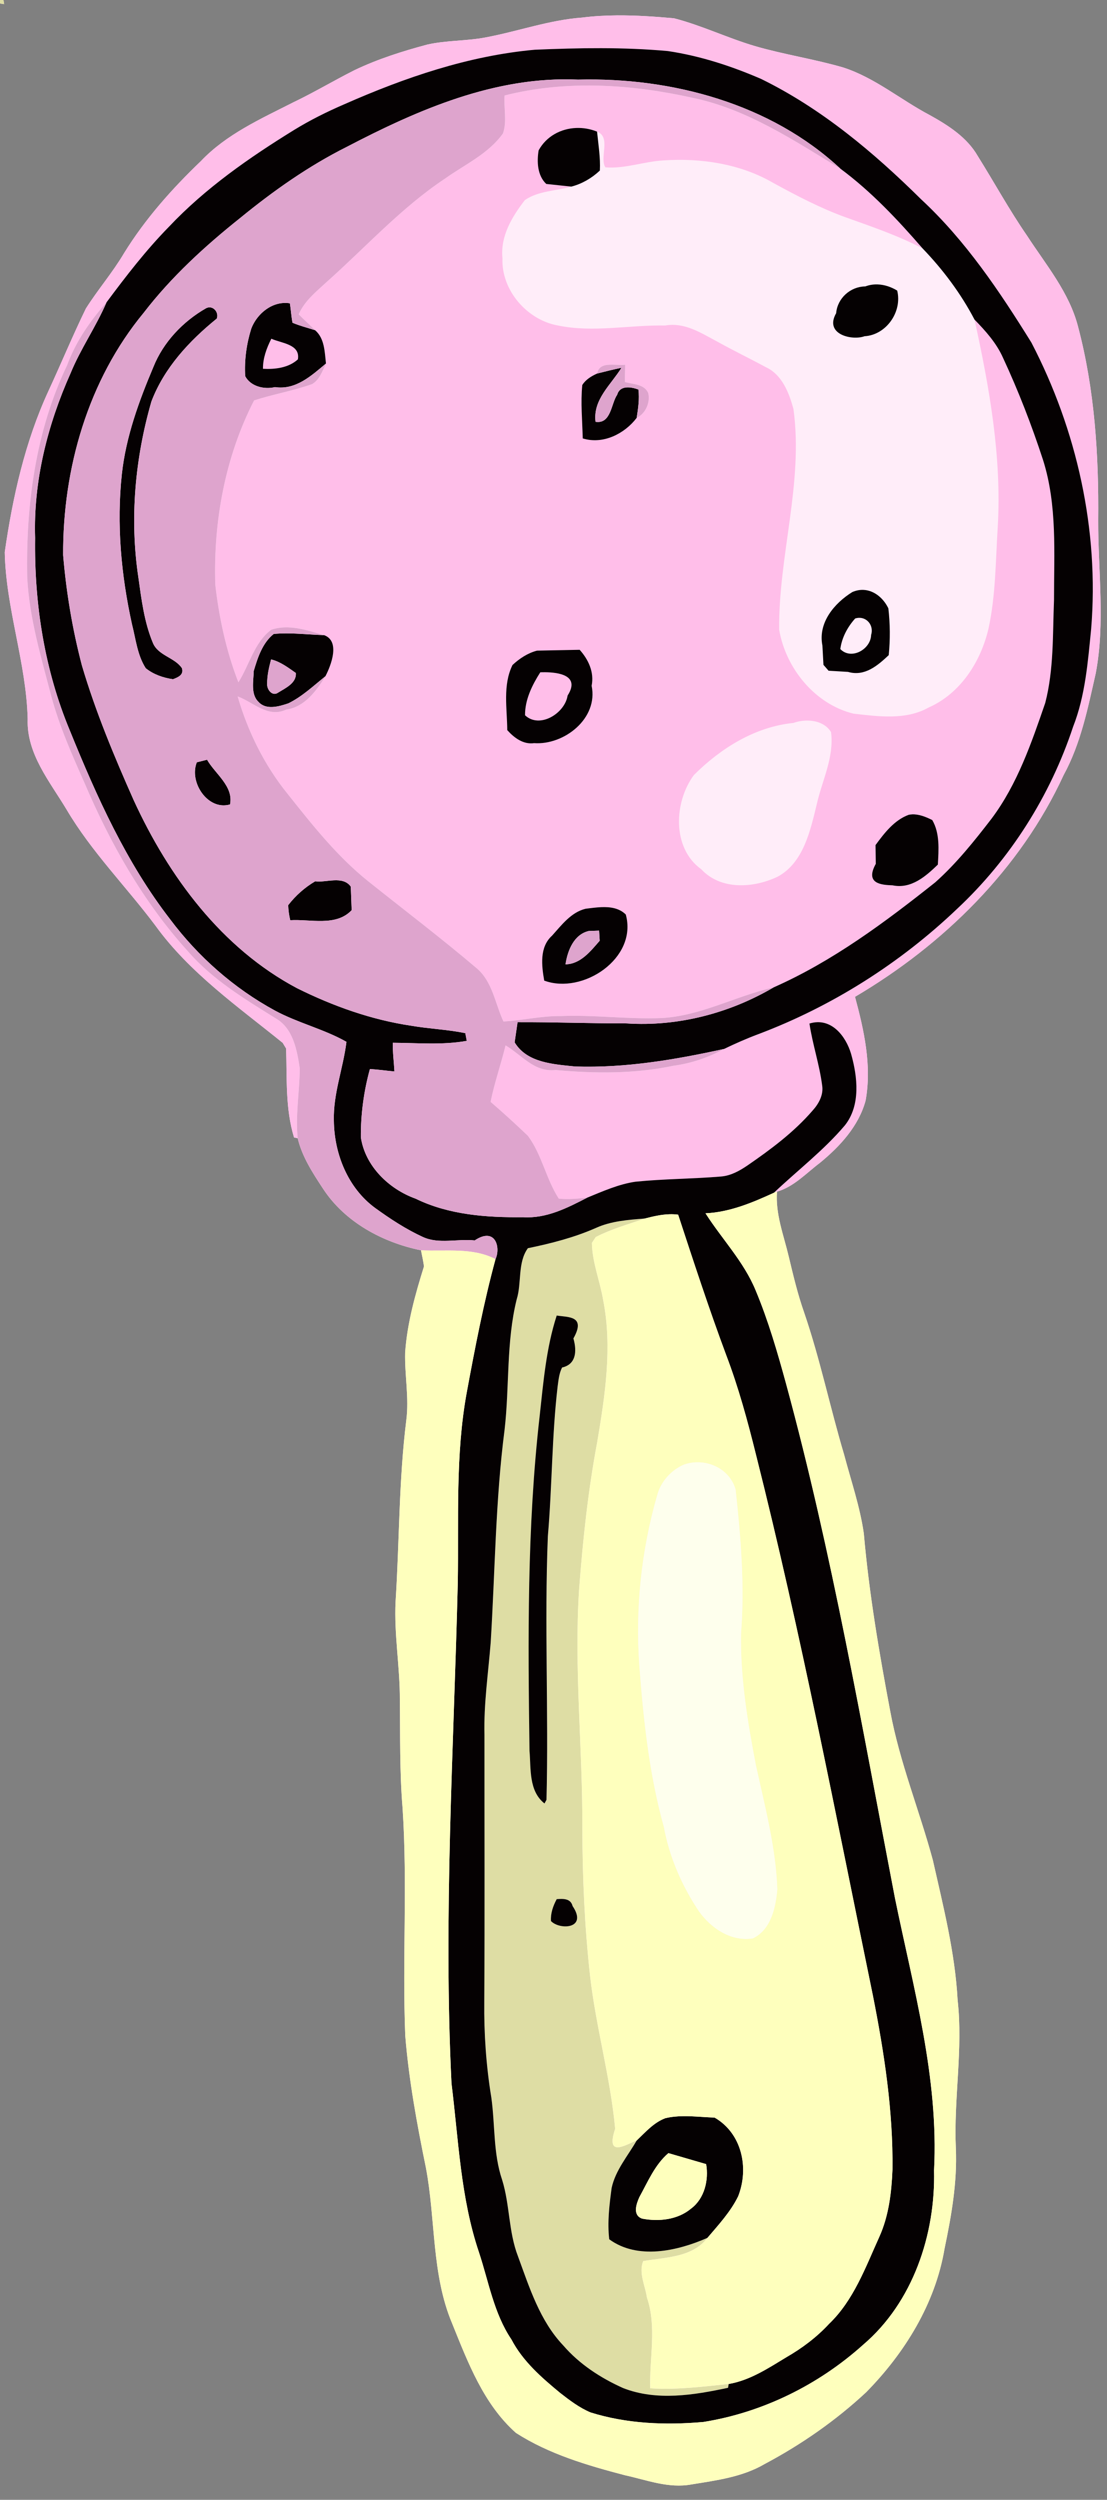 <?xml version="1.0" encoding="UTF-8" standalone="no"?>
<svg id="svg2" xmlns:rdf="http://www.w3.org/1999/02/22-rdf-syntax-ns#" xmlns="http://www.w3.org/2000/svg" height="562pt" width="249pt" version="1.1" xmlns:cc="http://creativecommons.org/ns#" xmlns:dc="http://purl.org/dc/elements/1.1/" viewBox="0 0 249 562">
<rect x="0" y="0" width="249" height="562" fill="#808080" stroke="none"/>
<g id="g4231" transform="translate(-720)">
<path id="rect4228" d="m720 0v0.78l0.93 0.15-0.15-0.93h-0.78zm138.7 3.458c-2.59 0.021-5.17 0.166-7.74 0.492-7.41 0.54-14.44 3.099-21.71 4.459-4.32 0.83-8.791 0.64-13.091 1.6-5.6 1.49-11.149 3.25-16.389 5.75-4.64 2.33-9.09 5.001-13.78 7.241-7.31 3.71-15.061 7.169-20.791 13.209-6.51 6.23-12.541 13.01-17.291 20.7-2.57 4.35-5.889 8.19-8.589 12.45-2.97 6.1-5.57 12.381-8.42 18.541-5.27 11.42-8.05 23.851-9.83 36.241 0.25 12.66 4.839 24.81 5.159 37.48-0.29 7.85 4.971 14.07 8.761 20.4 5.58 9.46 13.39 17.289 19.95 26.039 7.67 10.63 18.57 18.231 28.65 26.391 0.19 0.32 0.579 0.96 0.769 1.28 0.21 6.67-0.199 13.511 1.781 19.991l0.819 0.17c0.99 4.18 3.41 7.869 5.75 11.419 4.92 7.48 13.381 12.021 21.991 13.781 0.22 1.21 0.529 2.41 0.659 3.65-1.97 6.3-3.77 12.73-4.23 19.35-0.13 5.09 0.93 10.19 0.25 15.28-1.68 13.51-1.53 27.13-2.4 40.7-0.36 7.38 0.991 14.709 0.961 22.089 0.1 8.09-0.061 16.201 0.609 24.281 1.14 17.06-0.081 34.17 0.609 51.25 0.81 9.96 2.631 19.82 4.631 29.6 2.22 11.61 1.239 23.98 5.909 35.05 3.55 8.77 7.079 18.159 14.359 24.619 7.43 4.77 16.021 7.291 24.491 9.511 4.92 1.07 9.861 3.03 14.991 2.07 5.6-0.91 11.459-1.661 16.439-4.581 8.25-4.38 16.001-9.769 22.841-16.139 8.68-8.81 15.569-19.95 17.639-32.28 1.55-7.43 2.881-14.971 2.541-22.581-0.5-11.14 1.65-22.209 0.4-33.319-0.58-10.68-3.23-21.061-5.57-31.441-3.03-11.22-7.479-22.031-9.589-33.491-2.5-13.23-4.761-26.539-5.941-39.959-0.86-6.01-2.859-11.8-4.409-17.65-3.17-10.61-5.41-21.49-9-31.98-1.45-4.11-2.46-8.36-3.47-12.6-1.14-4.83-3.03-9.59-2.65-14.62 3.81-1.1 6.57-4.15 9.65-6.47 4.5-3.69 8.72-8.249 10.28-13.989 1.43-7.85-0.34-15.781-2.38-23.341 19.87-11.71 37.2-28.71 46.92-49.85 3.88-7.09 5.46-15.091 7.23-22.891 2.15-11.38 0.51-22.94 0.55-34.4 0.15-14.58-0.78-29.33-4.52-43.48-1.97-7.73-7.231-13.94-11.491-20.5-3.99-5.78-7.349-11.94-11.069-17.88-2.42-4.23-6.67-6.93-10.82-9.23-6.55-3.45-12.31-8.381-19.43-10.691-6.55-1.91-13.331-2.91-19.891-4.82-6.16-1.82-11.98-4.65-18.2-6.25-4.281-0.381-8.597-0.687-12.905-0.652z" fill="#ffedf9"/>
<path id="path4" d="m720 0v0.78l0.93 0.15-0.15-0.93h-0.78zm145.07 273.94c-3.74 0.3-7.531 0.549-10.991 2.109-4.9 2.17-10.1 3.49-15.33 4.57-2.35 3.24-1.36 7.809-2.52 11.509-2.37 9.57-1.6 19.551-2.72 29.291-2.06 15.89-2.14 31.93-3.13 47.9-0.55 6.89-1.57 13.77-1.4 20.7-0.01 19.99 0.081 39.99-0.039 59.98-0.08 7.22 0.419 14.45 1.589 21.58 0.86 6.16 0.4 12.53 2.43 18.5 1.75 5.63 1.421 11.69 3.581 17.23 2.56 6.98 4.909 14.461 10.159 19.981 3.64 4.22 8.41 7.319 13.47 9.589 7.57 2.96 15.91 1.581 23.6-0.059l0.15-0.861c-5.86 0.59-11.771 1.37-17.661 0.97-0.22-6.83 1.52-13.77-0.75-20.42-0.39-2.69-1.889-5.489-0.839-8.169 4.98-0.89 11.059-0.771 14.459-5.231-6.72 2.95-15.69 4.99-22.08 0.32-0.45-3.84 0.031-7.76 0.541-11.55 0.86-3.99 3.659-7.21 5.639-10.67-2.31 0.84-7.109 4.111-4.859-2.609-1.07-11.58-4.321-22.819-5.641-34.359-1.23-11.03-1.719-22.13-1.739-33.22 0.08-17.91-1.891-35.811-0.731-53.711 0.84-11.08 2.01-22.15 4.07-33.08 1.77-10.53 3.44-21.389 1.33-32.009-0.72-4.29-2.459-8.421-2.519-12.791 0.22-0.33 0.639-0.99 0.859-1.32 3.51-1.81 7.35-2.879 11.07-4.169zm-19.83 21.81c2.47 0.42 6.679-0.04 3.759 5.15 0.87 3.1 0.48 5.861-2.55 6.541-0.67 1.3-0.8 2.8-1 4.23-1.31 11.18-1.23 22.46-2.2 33.68-0.8 19.74 0.191 39.52-0.309 59.28l-0.45 0.82c-3.58-2.81-3.02-7.83-3.37-11.82-0.35-25.09-0.57-50.279 2.28-75.259 0.84-7.6 1.461-15.31 3.841-22.62zm1.102 131.16c1.101 0.012 2.13 0.283 2.467 1.595 3.49 5.18-2.909 5.431-4.859 3.381-0.12-1.75 0.481-3.421 1.291-4.931 0.36-0.025 0.735-0.049 1.102-0.045z" fill="#dedda4"/>
<path id="path6" d="m858.7 3.458c-2.59 0.021-5.17 0.166-7.74 0.492-7.41 0.54-14.44 3.099-21.71 4.459-4.32 0.83-8.791 0.64-13.091 1.6-5.6 1.49-11.149 3.25-16.389 5.75-4.64 2.33-9.09 5.001-13.78 7.241-7.31 3.71-15.061 7.169-20.791 13.209-6.51 6.23-12.541 13.01-17.291 20.7-2.57 4.35-5.889 8.19-8.589 12.45-2.97 6.1-5.57 12.381-8.42 18.541-5.27 11.42-8.05 23.851-9.83 36.241 0.25 12.66 4.839 24.81 5.159 37.48-0.29 7.85 4.971 14.07 8.761 20.4 5.58 9.46 13.39 17.289 19.95 26.039 7.67 10.63 18.57 18.231 28.65 26.391 0.19 0.32 0.579 0.96 0.769 1.28 0.21 6.67-0.199 13.511 1.781 19.991l0.819 0.17c-0.53-5.23 0.42-10.45 0.47-15.67-0.62-4.14-1.489-9.041-5.439-11.291-7.05-4.39-14.31-8.77-19.79-15.13-9.97-11.02-17.4-24.16-23.2-37.79-2.83-6.37-5.67-12.78-7.48-19.53-2.29-8.79-4.95-17.6-5.4-26.72-0.32-16.24 1.89-32.899 8.98-47.669 1.94-5.29 5.149-9.92 8.859-14.12 4.38-5.89 8.881-11.73 14.031-16.98 8.19-8.68 18.079-15.561 28.189-21.791 3.6-2.21 7.391-4.089 11.261-5.759 13.63-6.01 27.949-10.921 42.859-12.261 9.97-0.42 19.98-0.61 29.93 0.3 7.25 1.08 14.29 3.37 21 6.28 13.57 6.65 25.281 16.49 35.961 27.05 10 9.27 17.65 20.69 24.8 32.2 10.24 19.65 15.26 42.191 13.45 64.331-0.74 7.43-1.31 15.039-4.07 22.059-5.13 15.5-14.13 29.749-26.07 40.909-12.83 12.24-28.141 21.931-44.741 28.191-2.63 0.98-5.189 2.12-7.719 3.33-3.54 1.95-7.401 3.24-11.411 3.78-8.68 1.83-17.659 1.75-26.459 0.95-4.79 0.55-7.63-3.389-11.25-5.539-1.03 4.25-2.51 8.41-3.37 12.7 2.87 2.47 5.67 5.019 8.4 7.639 3.16 4.26 4.071 9.691 6.941 14.111 2.12 0.22 4.26 0.009 6.38-0.211 3.52-1.44 7.06-3.029 10.85-3.589 6.41-0.65 12.86-0.63 19.27-1.17 2.19-0.18 4.15-1.27 5.93-2.48 5.26-3.62 10.47-7.491 14.67-12.361 1.37-1.51 2.479-3.53 2.139-5.63-0.61-4.72-2.159-9.23-2.859-13.92 4.89-1.51 8.2 2.851 9.37 6.831 1.46 5.16 2.169 11.55-1.391 16.05-4.76 5.62-10.65 10.119-15.98 15.169l0.7-0.259c3.81-1.1 6.57-4.15 9.65-6.47 4.5-3.69 8.72-8.249 10.28-13.989 1.43-7.85-0.34-15.781-2.38-23.341 19.87-11.71 37.2-28.71 46.92-49.85 3.88-7.09 5.46-15.091 7.23-22.891 2.15-11.38 0.51-22.94 0.55-34.4 0.15-14.58-0.78-29.33-4.52-43.48-1.97-7.73-7.231-13.94-11.491-20.5-3.99-5.78-7.349-11.94-11.069-17.88-2.42-4.23-6.67-6.93-10.82-9.23-6.55-3.45-12.31-8.381-19.43-10.691-6.55-1.91-13.331-2.91-19.891-4.82-6.16-1.82-11.98-4.65-18.2-6.25-4.281-0.381-8.597-0.687-12.905-0.652zm-6.631 15.77c-6.242 0.017-12.469 0.696-18.555 2.231-0.23 2.83 0.581 5.791-0.369 8.531-3.26 4.58-8.55 6.97-13.02 10.15-9.89 6.57-17.861 15.45-26.691 23.3-2.32 2.15-4.95 4.23-6.23 7.23 1.18 1.22 2.48 2.339 3.67 3.559 2.16 1.83 2.159 4.881 2.459 7.491-0.79 1.65-1.44 3.66-3.12 4.63-4.26 1.52-8.75 2.27-13.05 3.67-6.52 12.68-9.19 27.239-8.73 41.459 0.87 7.47 2.46 14.9 5.2 21.92 2.45-3.87 3.56-8.96 7.37-11.82 3.91-1.35 8.11 0.111 11.9 1.211 3.65 1.32 1.659 6.639 0.309 9.239-2.04 3.3-4.689 6.92-8.819 7.5-4.15 1.94-7.381-1.669-10.931-2.959 2.29 7.89 6.001 15.42 11.181 21.83 5.57 7.01 11.179 14.12 18.219 19.75 8.14 6.5 16.451 12.8 24.391 19.55 3.55 3.02 4.12 7.94 6 11.95 4.3-0.24 8.519-1.27 12.859-1.22 7.54-0.31 15.07 0.74 22.62 0.45 8.86-0.45 16.721-4.949 25.261-6.889 13.31-5.89 25.029-14.62 36.369-23.62 4.77-4.25 8.78-9.27 12.67-14.32 5.8-7.73 8.97-16.99 12.08-26.03 1.95-7.54 1.66-15.401 1.97-23.111-0.01-10.53 0.76-21.359-2.48-31.539-2.55-7.81-5.53-15.49-9-22.95-1.47-3.299-3.9-6.009-6.4-8.569 3.36 15.31 6.15 30.95 5.22 46.7-0.48 7.59-0.45 15.271-2.07 22.741-1.73 7.45-6.28 14.589-13.47 17.769-5.15 2.89-11.319 2.011-16.889 1.381-8.69-2.1-15.271-10.24-16.731-18.87-0.18-16.62 5.491-32.95 3.211-49.63-0.98-3.62-2.57-7.721-6.2-9.391-3.62-1.96-7.321-3.741-10.911-5.741-3.63-1.91-7.34-4.41-11.73-3.63-8.02-0.16-16.159 1.65-24.109 0-6.99-1.23-12.8-7.97-12.5-15.1-0.51-4.98 2.139-9.34 5.039-13.1 3.06-2.1 7.021-2.04 10.461-3.03-1.41-0.15-4.231-0.441-5.641-0.591-2.01-1.88-2.15-5.029-1.72-7.559 2.52-4.61 8.291-6.169 13.141-4.209 3.22 1.23 0.48 5.9 1.87 8.03 4.44 0.36 8.7-1.331 13.1-1.561 8.45-0.57 17.299 0.771 24.689 5.081 5.27 2.87 10.61 5.679 16.27 7.719 5.85 2.09 11.771 4.101 17.291 6.991-5.63-6.49-11.541-12.779-18.461-17.909-10.46-6.36-20.939-13.36-33.119-15.92-7.802-1.744-15.852-2.815-23.877-2.792zm-71.03 56.922c-1.06 2.1-1.911 4.379-1.881 6.759 2.72 0.15 5.76-0.209 7.85-2.119 0.59-3.42-3.699-3.611-5.969-4.641zm76.73 5.834c0.977 0.013 2.002 0.113 2.85 0.016 0 1.29-0.081 2.58-0.041 3.88 1.83 0.55 4.31 0.42 5.23 2.47 0.52 2.12-0.6 4.65-2.6 5.6-2.7 3.56-7.56 6.039-12.13 4.609-0.08-4-0.5-8.01-0.1-12 0.77-1.23 2.051-2 3.341-2.58 0.325-1.794 1.821-2.017 3.45-1.995zm-7.37 64.106c1.95 2.18 3.311 5.009 2.691 8.089 1.53 7.36-6.17 13.37-12.95 12.9-2.43 0.35-4.511-1.23-6.031-2.93-0.03-4.83-1.049-10.121 1.181-14.641 1.57-1.46 3.429-2.69 5.519-3.23 2.4-0.05 7.191-0.139 9.591-0.189zm-7.759 5.044c-0.419-0.004-0.795 0.004-1.1 0.016-1.84 2.88-3.461 6.169-3.431 9.659 3.3 3.11 8.98-0.46 9.57-4.43 2.922-4.567-2.103-5.215-5.039-5.245zm59.295 10.87c1.995 0.083 3.938 0.848 4.994 2.586 0.73 5.66-1.999 10.829-3.209 16.209-1.44 5.9-2.97 13.12-8.77 16.28-5.43 2.6-12.81 3.1-17.23-1.67-6.62-4.77-6.121-15.119-1.641-21.169 6.05-6.03 13.751-10.851 22.391-11.711 1.054-0.379 2.269-0.575 3.466-0.525zm23.161 21.091c1.602-0.087 3.194 0.575 4.603 1.275 1.74 2.98 1.449 6.68 1.259 10.02-2.71 2.62-6 5.529-10.18 4.659-2.36-0.09-6.32-0.27-3.78-4.83l-0.059-4.23c1.98-2.7 4.219-5.621 7.469-6.811 0.229-0.045 0.459-0.072 0.687-0.084zm-69.85 20.85c2.018-0.082 4.042 0.192 5.523 1.655 2.71 9.84-9.67 18.069-18.35 14.859-0.58-3.35-1.101-7.53 1.759-10.1 2.14-2.37 4.281-5.269 7.561-6.059 1.087-0.128 2.296-0.305 3.506-0.355z" fill="#ffbee9"/>
<path id="path8" d="m855.27 10.831c-4.99-0.013-9.99 0.139-14.97 0.349-14.91 1.34-29.229 6.251-42.859 12.261-3.87 1.67-7.661 3.549-11.261 5.759-10.11 6.23-19.999 13.111-28.189 21.791-5.15 5.25-9.651 11.09-14.031 16.98-2.36 5.49-5.82 10.41-8.08 15.93-5.19 11.61-8.39 24.28-7.98 37.05-0.21 14.78 2.11 29.65 7.83 43.33 6.03 14.85 12.691 29.66 22.561 42.42 6.29 8.39 14.33 15.481 23.55 20.491 5.16 2.79 10.979 4.14 16.089 7.03-0.73 5.95-3.01 11.66-2.83 17.73 0.07 7.44 3.161 15.15 9.291 19.63 3.39 2.45 6.919 4.77 10.739 6.52 3.63 1.66 7.821 0.34 11.641 0.77 4.67-3.12 5.889 1.59 4.689 4.2-2.68 9.86-4.609 19.909-6.469 29.959-2.59 14.13-1.78 28.56-2.02 42.85-0.91 37.49-3.261 75.011-1.411 112.51 1.58 12.69 2.04 25.73 6.17 37.95 2.19 6.6 3.351 13.749 7.311 19.619 2.55 4.88 6.749 8.54 10.939 12 2.13 1.66 4.32 3.331 6.83 4.391 8.19 2.57 16.93 2.91 25.42 2.15 13.32-2.13 25.901-8.35 35.911-17.35 11.2-9.53 16.299-24.799 15.959-39.209 1.08-20.85-4.67-41.04-8.8-61.25-7.43-38.66-14.13-77.521-24.47-115.54-1.95-7.13-4.01-14.25-6.87-21.08-2.65-6.43-7.569-11.5-11.269-17.3 5.44-0.25 10.49-2.371 15.38-4.611 5.33-5.05 11.22-9.549 15.98-15.169 3.56-4.5 2.851-10.89 1.391-16.05-1.17-3.98-4.48-8.341-9.37-6.831 0.7 4.69 2.249 9.2 2.859 13.92 0.34 2.1-0.769 4.12-2.139 5.63-4.2 4.87-9.41 8.741-14.67 12.361-1.78 1.21-3.74 2.3-5.93 2.48-6.41 0.54-12.86 0.52-19.27 1.17-3.79 0.56-7.33 2.149-10.85 3.589-4.5 2.32-9.171 4.721-14.411 4.391-8.19 0.09-16.71-0.52-24.18-4.17-6-2.15-11.359-7.329-12.309-13.789-0.04-5.15 0.65-10.361 2.03-15.341 1.85 0.07 3.68 0.38 5.52 0.53-0.12-2.15-0.411-4.29-0.361-6.45 5.53 0.03 11.151 0.56 16.631-0.43-0.08-0.43-0.251-1.3-0.331-1.73-4.02-0.83-8.139-0.97-12.169-1.67-8.96-1.33-17.57-4.41-25.65-8.42-16.98-8.99-28.881-25.11-36.761-42.27-4.4-9.89-8.589-19.919-11.659-30.319-2.13-8.12-3.52-16.44-4.22-24.79-0.1-19.45 5.61-39.35 18.12-54.48 6.21-8.07 13.759-14.98 21.689-21.3 7.46-6.1 15.381-11.691 24.011-16.011 16.05-8.37 33.479-15.949 51.989-15.109 21.1-0.55 43.34 5.391 59.05 20.041 6.92 5.13 12.831 11.419 18.461 17.909 4.6 4.78 8.6 10.12 11.68 16 2.5 2.56 4.93 5.27 6.4 8.57 3.47 7.46 6.45 15.14 9 22.95 3.24 10.18 2.47 21.009 2.48 31.539-0.31 7.71-0.02 15.571-1.97 23.111-3.11 9.04-6.28 18.3-12.08 26.03-3.89 5.05-7.9 10.07-12.67 14.32-11.34 9-23.059 17.73-36.369 23.62-9.91 5.82-21.55 8.849-33.05 8.089-8.18 0.01-16.35-0.31-24.52-0.28l-0.661 4.541c2.8 4.66 8.88 4.92 13.65 5.43 11.27 0.37 22.461-1.541 33.431-3.941 2.53-1.21 5.089-2.35 7.719-3.33 16.6-6.26 31.911-15.951 44.741-28.191 11.94-11.16 20.94-25.409 26.07-40.909 2.76-7.02 3.33-14.629 4.07-22.059 1.81-22.14-3.21-44.681-13.45-64.331-7.15-11.51-14.8-22.93-24.8-32.2-10.68-10.56-22.391-20.4-35.961-27.05-6.71-2.91-13.75-5.2-21-6.28-4.975-0.455-9.965-0.635-14.958-0.648zm-5.661 17.938c-3.45 0.133-6.719 1.862-8.452 5.031-0.43 2.53-0.29 5.679 1.72 7.559 1.41 0.15 4.231 0.441 5.641 0.591 2.4-0.62 4.609-1.909 6.409-3.609 0.15-2.93-0.34-5.84-0.63-8.75-1.516-0.613-3.121-0.883-4.689-0.822zm67.816 35.175c-0.93-0.033-1.871 0.102-2.786 0.447-3.36 0.03-6.281 2.659-6.561 6.019-2.74 4.78 3.6 6.211 6.38 5.181 4.88-0.28 8.53-5.481 7.35-10.261-1.312-0.806-2.832-1.33-4.383-1.386zm-133.64 4.168c-3.256 0.176-6.118 2.757-7.264 5.758-1.08 3.44-1.58 7.11-1.37 10.7 1.21 2.31 4.261 3.039 6.691 2.459 4.69 0.7 8.22-2.589 11.48-5.309-0.3-2.61-0.299-5.661-2.459-7.491-1.7-0.54-3.43-0.97-5.07-1.67-0.28-1.44-0.361-2.919-0.591-4.369-0.477-0.079-0.95-0.103-1.416-0.078zm-16.62 0.988c-0.264-0.007-0.542 0.054-0.822 0.2-5.18 2.96-9.611 7.61-11.841 13.2-3.26 7.71-6.169 15.671-7.089 24.041-1.22 11.29-0.17 22.729 2.27 33.789 0.85 3.3 1.2 6.96 3.1 9.9 1.73 1.4 3.94 2.16 6.13 2.47 1.14-0.43 2.49-0.991 2-2.491-1.61-2.41-5.36-2.809-6.53-5.689-1.95-4.65-2.561-9.74-3.261-14.7-1.98-13.19-0.76-26.76 2.93-39.55 2.87-7.57 8.521-13.63 14.711-18.65 0.431-1.186-0.453-2.491-1.598-2.52zm13.869 7.05c2.27 1.03 6.559 1.221 5.969 4.641-2.09 1.91-5.13 2.269-7.85 2.119-0.03-2.38 0.821-4.659 1.881-6.759zm78.75 6.53c-1.83 0.39-3.66 0.83-5.47 1.3-1.29 0.58-2.571 1.35-3.341 2.58-0.4 3.99 0.02 8 0.1 12 4.57 1.43 9.43-1.049 12.13-4.609 0.33-2.1 0.661-4.25 0.391-6.38-1.62-0.6-4.149-1.021-4.759 1.159-1.38 1.95-1.361 6.65-4.881 6.1-0.62-5.01 3.471-8.32 5.831-12.15zm54.466 49.939c-0.814-0.039-1.672 0.108-2.547 0.491-4.02 2.5-7.739 6.87-6.719 12l0.239 4.361c0.29 0.33 0.86 0.99 1.15 1.32l4.37 0.26c3.77 1.11 6.709-1.459 9.159-3.759 0.35-3.5 0.32-7.01-0.08-10.52-1.065-2.228-3.13-4.033-5.573-4.152zm-1.041 6.278c1.935-0.062 3.364 1.849 2.734 3.853-0.09 3.25-4.49 5.71-6.93 3.17 0.34-2.57 1.619-4.96 3.339-6.87 0.292-0.095 0.58-0.144 0.856-0.153zm-128.81 3.498c-0.943 0-1.887 0.035-2.83 0.125-2.55 2.02-3.619 5.37-4.509 8.37-0.01 2.1-0.751 5.169 1.089 6.909 1.69 1.89 4.59 1.04 6.72 0.32 3.11-1.52 5.65-3.951 8.33-6.091 1.35-2.6 3.341-7.919-0.309-9.239-2.828-0.083-5.66-0.396-8.491-0.395zm65.99 3.69c-2.4 0.05-7.191 0.139-9.591 0.189-2.09 0.54-3.949 1.77-5.519 3.23-2.23 4.52-1.211 9.811-1.181 14.641 1.52 1.7 3.601 3.28 6.031 2.93 6.78 0.47 14.48-5.54 12.95-12.9 0.62-3.08-0.741-5.909-2.691-8.089zm-69.42 2.16c2.09 0.5 3.84 1.85 5.57 3.05 0.2 2.26-2.329 3.39-3.959 4.4-1.31 0.97-2.571-0.669-2.491-1.909-0.03-1.88 0.41-3.731 0.88-5.541zm61.661 2.884c2.936 0.03 7.962 0.678 5.039 5.245-0.59 3.97-6.27 7.54-9.57 4.43-0.03-3.49 1.591-6.779 3.431-9.659 0.305-0.011 0.681-0.02 1.1-0.016zm-76.06 19.67c-0.58 0.14-1.73 0.43-2.3 0.58-1.82 4.48 2.51 10.94 7.47 9.47 0.84-4.07-3.4-6.92-5.17-10.05zm158.52 12.295c-0.229 0.012-0.459 0.039-0.687 0.084-3.25 1.19-5.489 4.111-7.469 6.811l0.06 4.22c-2.54 4.56 1.42 4.74 3.78 4.83 4.18 0.87 7.47-2.039 10.18-4.659 0.19-3.34 0.481-7.04-1.259-10.02-1.409-0.7-3.001-1.362-4.603-1.275zm-129.98 14.82c-1.478 0.066-3.026 0.404-4.211 0.214-2.34 1.38-4.37 3.17-6.08 5.37 0.04 1.14 0.191 2.27 0.461 3.38 4.49-0.29 10.299 1.491 13.819-2.259-0.05-1.32-0.15-3.971-0.2-5.291-0.905-1.275-2.312-1.48-3.789-1.414zm60.127 6.03c-1.211 0.05-2.419 0.227-3.506 0.355-3.28 0.79-5.421 3.689-7.561 6.059-2.86 2.57-2.339 6.75-1.759 10.1 8.68 3.21 21.06-5.019 18.35-14.859-1.481-1.462-3.506-1.737-5.523-1.655zm-0.487 5.275c0.03 0.57 0.111 1.71 0.141 2.27-2.03 2.33-4.301 5.259-7.691 5.309 0.45-3.08 1.88-6.73 5.25-7.5 0.57-0.02 1.72-0.06 2.3-0.08zm15.895 63.763c0.629-0.015 1.258 0.012 1.886 0.097 3.47 10.56 6.919 21.14 10.809 31.57 2.77 7.27 4.81 14.78 6.68 22.32 10.15 40.25 17.95 81.03 26.32 121.68 2.55 12.87 4.56 25.96 4.4 39.12-0.21 5.12-0.821 10.35-2.941 15.07-3.11 6.85-5.78 14.31-11.35 19.63-2.76 2.98-6.02 5.43-9.53 7.45-4.07 2.46-8.229 5.229-13.009 6.039l-0.15 0.861c-7.69 1.64-16.03 3.019-23.6 0.059-5.06-2.27-9.83-5.369-13.47-9.589-5.25-5.52-7.599-13.001-10.159-19.981-2.16-5.54-1.831-11.6-3.581-17.23-2.03-5.97-1.57-12.34-2.43-18.5-1.17-7.13-1.669-14.36-1.589-21.58 0.12-19.99 0.029-39.99 0.039-59.98-0.17-6.93 0.85-13.81 1.4-20.7 0.99-15.97 1.07-32.01 3.13-47.9 1.12-9.74 0.35-19.721 2.72-29.291 1.16-3.7 0.17-8.269 2.52-11.509 5.23-1.08 10.43-2.4 15.33-4.57 3.46-1.56 7.251-1.809 10.991-2.109 1.815-0.472 3.698-0.911 5.584-0.958zm-25.42 22.77c-2.38 7.31-3.001 15.02-3.841 22.62-2.85 24.98-2.63 50.169-2.28 75.259 0.35 3.99-0.21 9.01 3.37 11.82l0.45-0.82c0.5-19.76-0.491-39.54 0.309-59.28 0.97-11.22 0.89-22.5 2.2-33.68 0.2-1.43 0.33-2.93 1-4.23 3.03-0.68 3.42-3.441 2.55-6.541 2.92-5.19-1.289-4.73-3.759-5.15zm1.102 131.16c-0.367-0.004-0.742 0.02-1.102 0.045-0.81 1.51-1.411 3.181-1.291 4.931 1.95 2.05 8.349 1.799 4.859-3.381-0.338-1.312-1.366-1.584-2.467-1.595zm27.46 48.84c-1.39 0.012-2.771 0.128-4.128 0.45-2.6 0.97-4.481 3.139-6.441 5.009-1.98 3.46-4.779 6.68-5.639 10.67-0.51 3.79-0.991 7.71-0.541 11.55 6.39 4.67 15.36 2.63 22.08-0.32 2.51-2.95 5.21-5.859 6.92-9.359 2.48-6.34 0.85-14.12-5.3-17.68-2.294-0.075-4.635-0.341-6.952-0.32zm-3.448 8.309c2.12 0.62 6.371 1.86 8.491 2.47 0.61 3.58-0.361 7.741-3.381 9.991-3 2.53-7.28 2.989-11.03 2.259-2.17-0.77-1.309-3.29-0.609-4.83 1.9-3.44 3.48-7.281 6.53-9.891z" fill="#050102"/>
<path id="path10" d="m846.55 17.839c-17.225 0.171-33.484 7.323-48.531 15.17-8.63 4.32-16.551 9.911-24.011 16.011-7.93 6.32-15.479 13.23-21.689 21.3-12.51 15.13-18.22 35.03-18.12 54.48 0.7 8.35 2.09 16.671 4.22 24.791 3.07 10.4 7.259 20.429 11.659 30.319 7.88 17.16 19.781 33.28 36.761 42.27 8.08 4.01 16.69 7.09 25.65 8.42 4.03 0.7 8.149 0.84 12.169 1.67 0.08 0.43 0.251 1.3 0.331 1.73-5.48 0.99-11.101 0.46-16.631 0.43-0.05 2.16 0.241 4.3 0.361 6.45-1.84-0.15-3.67-0.46-5.52-0.53-1.38 4.98-2.07 10.191-2.03 15.341 0.95 6.46 6.309 11.639 12.309 13.789 7.47 3.65 15.99 4.26 24.18 4.17 5.24 0.33 9.911-2.071 14.411-4.391-2.12 0.22-4.26 0.431-6.38 0.211-2.87-4.42-3.781-9.851-6.941-14.111-2.73-2.62-5.53-5.169-8.4-7.639 0.86-4.29 2.34-8.45 3.37-12.7 3.62 2.15 6.46 6.089 11.25 5.539 8.8 0.8 17.779 0.88 26.459-0.95 4.01-0.54 7.871-1.83 11.411-3.78-10.97 2.4-22.161 4.311-33.431 3.941-4.77-0.51-10.85-0.77-13.65-5.43l0.66-4.54c8.17-0.03 16.34 0.29 24.52 0.28 11.5 0.76 23.14-2.269 33.05-8.089-8.54 1.94-16.401 6.439-25.261 6.889-7.55 0.29-15.08-0.76-22.62-0.45-4.34-0.05-8.559 0.98-12.859 1.22-1.88-4.01-2.45-8.93-6-11.95-7.94-6.75-16.251-13.05-24.391-19.55-7.04-5.63-12.649-12.74-18.219-19.75-5.18-6.41-8.891-13.94-11.181-21.83 3.55 1.29 6.781 4.899 10.931 2.959 4.13-0.58 6.779-4.2 8.819-7.5-2.68 2.14-5.22 4.571-8.33 6.091-2.13 0.72-5.03 1.57-6.72-0.32-1.84-1.74-1.099-4.809-1.089-6.909 0.89-3 1.959-6.35 4.509-8.37 3.77-0.36 7.55 0.16 11.32 0.27-3.79-1.1-7.99-2.561-11.9-1.211-3.81 2.86-4.92 7.95-7.37 11.82-2.74-7.02-4.33-14.45-5.2-21.92-0.46-14.22 2.21-28.779 8.73-41.459 4.3-1.4 8.79-2.15 13.05-3.67 1.68-0.97 2.33-2.98 3.12-4.63-3.26 2.72-6.79 6.009-11.48 5.309-2.43 0.58-5.481-0.149-6.691-2.459-0.21-3.59 0.29-7.26 1.37-10.7 1.31-3.43 4.86-6.31 8.68-5.68 0.23 1.45 0.311 2.929 0.591 4.369 1.64 0.7 3.37 1.13 5.07 1.67-1.19-1.22-2.49-2.339-3.67-3.559 1.28-3 3.91-5.08 6.23-7.23 8.83-7.85 16.801-16.73 26.691-23.3 4.47-3.18 9.76-5.57 13.02-10.15 0.95-2.74 0.139-5.701 0.369-8.531 13.91-3.51 28.561-2.539 42.431 0.561 12.18 2.56 22.659 9.56 33.119 15.92-15.71-14.65-37.95-20.591-59.05-20.041-1.157-0.052-2.309-0.072-3.458-0.061zm-102.59 50.131c-3.71 4.2-6.919 8.83-8.859 14.12-7.09 14.77-9.3 31.429-8.98 47.669 0.45 9.12 3.11 17.93 5.4 26.72 1.81 6.75 4.65 13.16 7.48 19.53 5.8 13.63 13.23 26.771 23.2 37.791 5.48 6.36 12.741 10.74 19.791 15.13 3.95 2.25 4.819 7.151 5.439 11.291-0.05 5.22-1 10.44-0.47 15.67 0.99 4.18 3.41 7.869 5.75 11.419 4.92 7.48 13.381 12.021 21.991 13.781 5.61 0.29 11.549-0.7 16.759 1.98 1.2-2.61-0.019-7.32-4.689-4.2-3.82-0.43-8.011 0.89-11.641-0.77-3.82-1.75-7.349-4.07-10.739-6.52-6.13-4.48-9.221-12.19-9.291-19.63-0.18-6.07 2.1-11.78 2.83-17.73-5.11-2.89-10.929-4.24-16.089-7.03-9.22-5.01-17.26-12.101-23.55-20.491-9.87-12.76-16.531-27.57-22.561-42.42-5.72-13.68-8.04-28.55-7.83-43.33-0.41-12.77 2.79-25.44 7.98-37.05 2.26-5.52 5.72-10.44 8.08-15.93zm23.21 1.13c1.145 0.029 2.029 1.334 1.598 2.52-6.19 5.02-11.841 11.08-14.711 18.65-3.69 12.79-4.91 26.36-2.93 39.55 0.7 4.96 1.311 10.05 3.261 14.7 1.17 2.88 4.92 3.279 6.53 5.689 0.49 1.5-0.86 2.061-2 2.491-2.19-0.31-4.4-1.07-6.13-2.47-1.9-2.94-2.25-6.6-3.1-9.9-2.44-11.06-3.49-22.499-2.27-33.789 0.92-8.37 3.829-16.331 7.089-24.041 2.23-5.59 6.661-10.24 11.841-13.2 0.279-0.146 0.558-0.207 0.822-0.2zm90.598 12.884c-1.629-0.021-3.125 0.202-3.45 1.995 1.81-0.47 3.64-0.91 5.47-1.3-2.36 3.83-6.451 7.14-5.831 12.15 3.52 0.55 3.501-4.15 4.881-6.1 0.61-2.18 3.139-1.759 4.759-1.159 0.27 2.13-0.061 4.28-0.391 6.38 2-0.95 3.12-3.48 2.6-5.6-0.92-2.05-3.4-1.92-5.23-2.47-0.04-1.3 0.041-2.59 0.041-3.88-0.847 0.098-1.873-0.003-2.85-0.016zm-76.79 66.266c-0.47 1.81-0.91 3.661-0.88 5.541-0.08 1.24 1.181 2.879 2.491 1.909 1.63-1.01 4.159-2.14 3.959-4.4-1.73-1.2-3.48-2.55-5.57-3.05zm-14.4 22.55c1.77 3.13 6.01 5.98 5.17 10.05-4.96 1.47-9.29-4.99-7.47-9.47 0.57-0.15 1.72-0.44 2.3-0.58zm28.541 27.116c1.478-0.066 2.884 0.139 3.789 1.414 0.05 1.32 0.15 3.971 0.2 5.291-3.52 3.75-9.329 1.969-13.819 2.259-0.27-1.11-0.421-2.24-0.461-3.38 1.71-2.2 3.74-3.99 6.08-5.37 1.185 0.19 2.733-0.148 4.211-0.214zm59.639 11.305c-0.58 0.02-1.73 0.06-2.3 0.08-3.37 0.77-4.8 4.42-5.25 7.5 3.39-0.05 5.661-2.979 7.691-5.309-0.03-0.56-0.111-1.7-0.141-2.27z" fill="#dea4cd"/>
<path id="path56" d="m894.77 267.9-0.7 0.259c-4.89 2.24-9.94 4.361-15.38 4.611 3.7 5.8 8.619 10.87 11.269 17.3 2.86 6.83 4.92 13.95 6.87 21.08 10.34 38.02 17.04 76.881 24.47 115.54 4.13 20.21 9.88 40.4 8.8 61.25 0.34 14.41-4.759 29.679-15.959 39.209-10.01 9-22.591 15.22-35.911 17.35-8.49 0.76-17.23 0.42-25.42-2.15-2.51-1.06-4.7-2.731-6.83-4.391-4.19-3.46-8.389-7.12-10.939-12-3.96-5.87-5.121-13.019-7.311-19.619-4.13-12.22-4.59-25.26-6.17-37.95-1.85-37.5 0.501-75.021 1.411-112.51 0.24-14.29-0.57-28.72 2.02-42.85 1.86-10.05 3.789-20.099 6.469-29.959-5.21-2.68-11.149-1.69-16.759-1.98 0.22 1.21 0.529 2.41 0.659 3.65-1.97 6.3-3.77 12.73-4.23 19.35-0.13 5.09 0.93 10.19 0.25 15.28-1.68 13.51-1.53 27.13-2.4 40.7-0.36 7.38 0.991 14.709 0.961 22.089 0.1 8.09-0.061 16.201 0.609 24.281 1.14 17.06-0.081 34.17 0.609 51.25 0.81 9.96 2.631 19.82 4.631 29.6 2.22 11.61 1.239 23.98 5.909 35.05 3.55 8.77 7.079 18.159 14.359 24.619 7.43 4.77 16.021 7.291 24.491 9.511 4.92 1.07 9.861 3.03 14.991 2.07 5.6-0.91 11.459-1.661 16.439-4.581 8.25-4.38 16.001-9.769 22.841-16.139 8.68-8.81 15.569-19.95 17.639-32.28 1.55-7.43 2.881-14.971 2.541-22.581-0.5-11.14 1.65-22.209 0.4-33.319-0.58-10.68-3.23-21.061-5.57-31.441-3.03-11.22-7.479-22.031-9.589-33.491-2.5-13.23-4.761-26.539-5.941-39.959-0.86-6.01-2.859-11.8-4.409-17.65-3.17-10.61-5.41-21.49-9-31.98-1.45-4.11-2.46-8.36-3.47-12.6-1.14-4.83-3.03-9.59-2.65-14.62zm-24.116 5.083c-1.887 0.046-3.769 0.485-5.584 0.958-3.72 1.29-7.56 2.359-11.07 4.169-0.22 0.33-0.639 0.99-0.859 1.32 0.06 4.37 1.799 8.501 2.519 12.791 2.11 10.62 0.44 21.479-1.33 32.009-2.06 10.93-3.23 22-4.07 33.08-1.16 17.9 0.811 35.801 0.731 53.711 0.02 11.09 0.509 22.19 1.739 33.22 1.32 11.54 4.571 22.779 5.641 34.359-2.25 6.72 2.549 3.449 4.859 2.609 1.96-1.87 3.841-4.039 6.441-5.009 3.62-0.86 7.41-0.25 11.08-0.13 6.15 3.56 7.78 11.34 5.3 17.68-1.71 3.5-4.41 6.409-6.92 9.359-3.4 4.46-9.479 4.341-14.459 5.231-1.05 2.68 0.449 5.479 0.839 8.169 2.27 6.65 0.53 13.59 0.75 20.42 5.89 0.4 11.801-0.38 17.661-0.97 4.78-0.81 8.939-3.579 13.009-6.039 3.51-2.02 6.77-4.47 9.53-7.45 5.57-5.32 8.24-12.78 11.35-19.63 2.12-4.72 2.731-9.95 2.941-15.07 0.16-13.16-1.85-26.25-4.4-39.12-8.37-40.65-16.17-81.43-26.32-121.68-1.87-7.54-3.91-15.05-6.68-22.32-3.89-10.43-7.339-21.01-10.809-31.57-0.627-0.085-1.257-0.112-1.886-0.097zm5.898 55.775c3.937-0.154 7.801 2.169 8.906 6.142 1.17 10.75 2.071 21.611 1.211 32.441-0.14 9.96 1.49 19.85 3.37 29.6 2.01 9.19 4.47 18.38 4.8 27.83-0.36 4.07-1.41 9.049-5.5 11.009-4.94 0.76-9.361-2.26-12.111-6.07-3.84-5.74-6.65-12.179-7.9-18.989-3.3-11.84-4.6-24.12-5.52-36.35-0.92-12.88 0.46-25.911 4.05-38.311 0.81-3 3.161-5.579 5.991-6.789 0.883-0.309 1.795-0.477 2.703-0.512zm-6.2 155.3c-3.05 2.61-4.63 6.451-6.53 9.891-0.7 1.54-1.561 4.06 0.609 4.83 3.75 0.73 8.03 0.271 11.03-2.259 3.02-2.25 3.991-6.411 3.381-9.991-2.12-0.61-6.371-1.85-8.491-2.47z" fill="#feffbd"/>
<path id="path64" d="m873.85 329.27c4.71-1.65 10.25 0.74 11.61 5.63 1.17 10.75 2.07 21.61 1.21 32.44-0.14 9.96 1.49 19.85 3.37 29.6 2.01 9.19 4.47 18.38 4.8 27.83-0.36 4.07-1.41 9.05-5.5 11.01-4.94 0.76-9.36-2.26-12.11-6.07-3.84-5.74-6.65-12.18-7.9-18.99-3.3-11.84-4.6-24.12-5.52-36.35-0.92-12.88 0.46-25.91 4.05-38.31 0.81-3 3.16-5.58 5.99-6.79z" fill="#feffed"/>
</g>
</svg>

